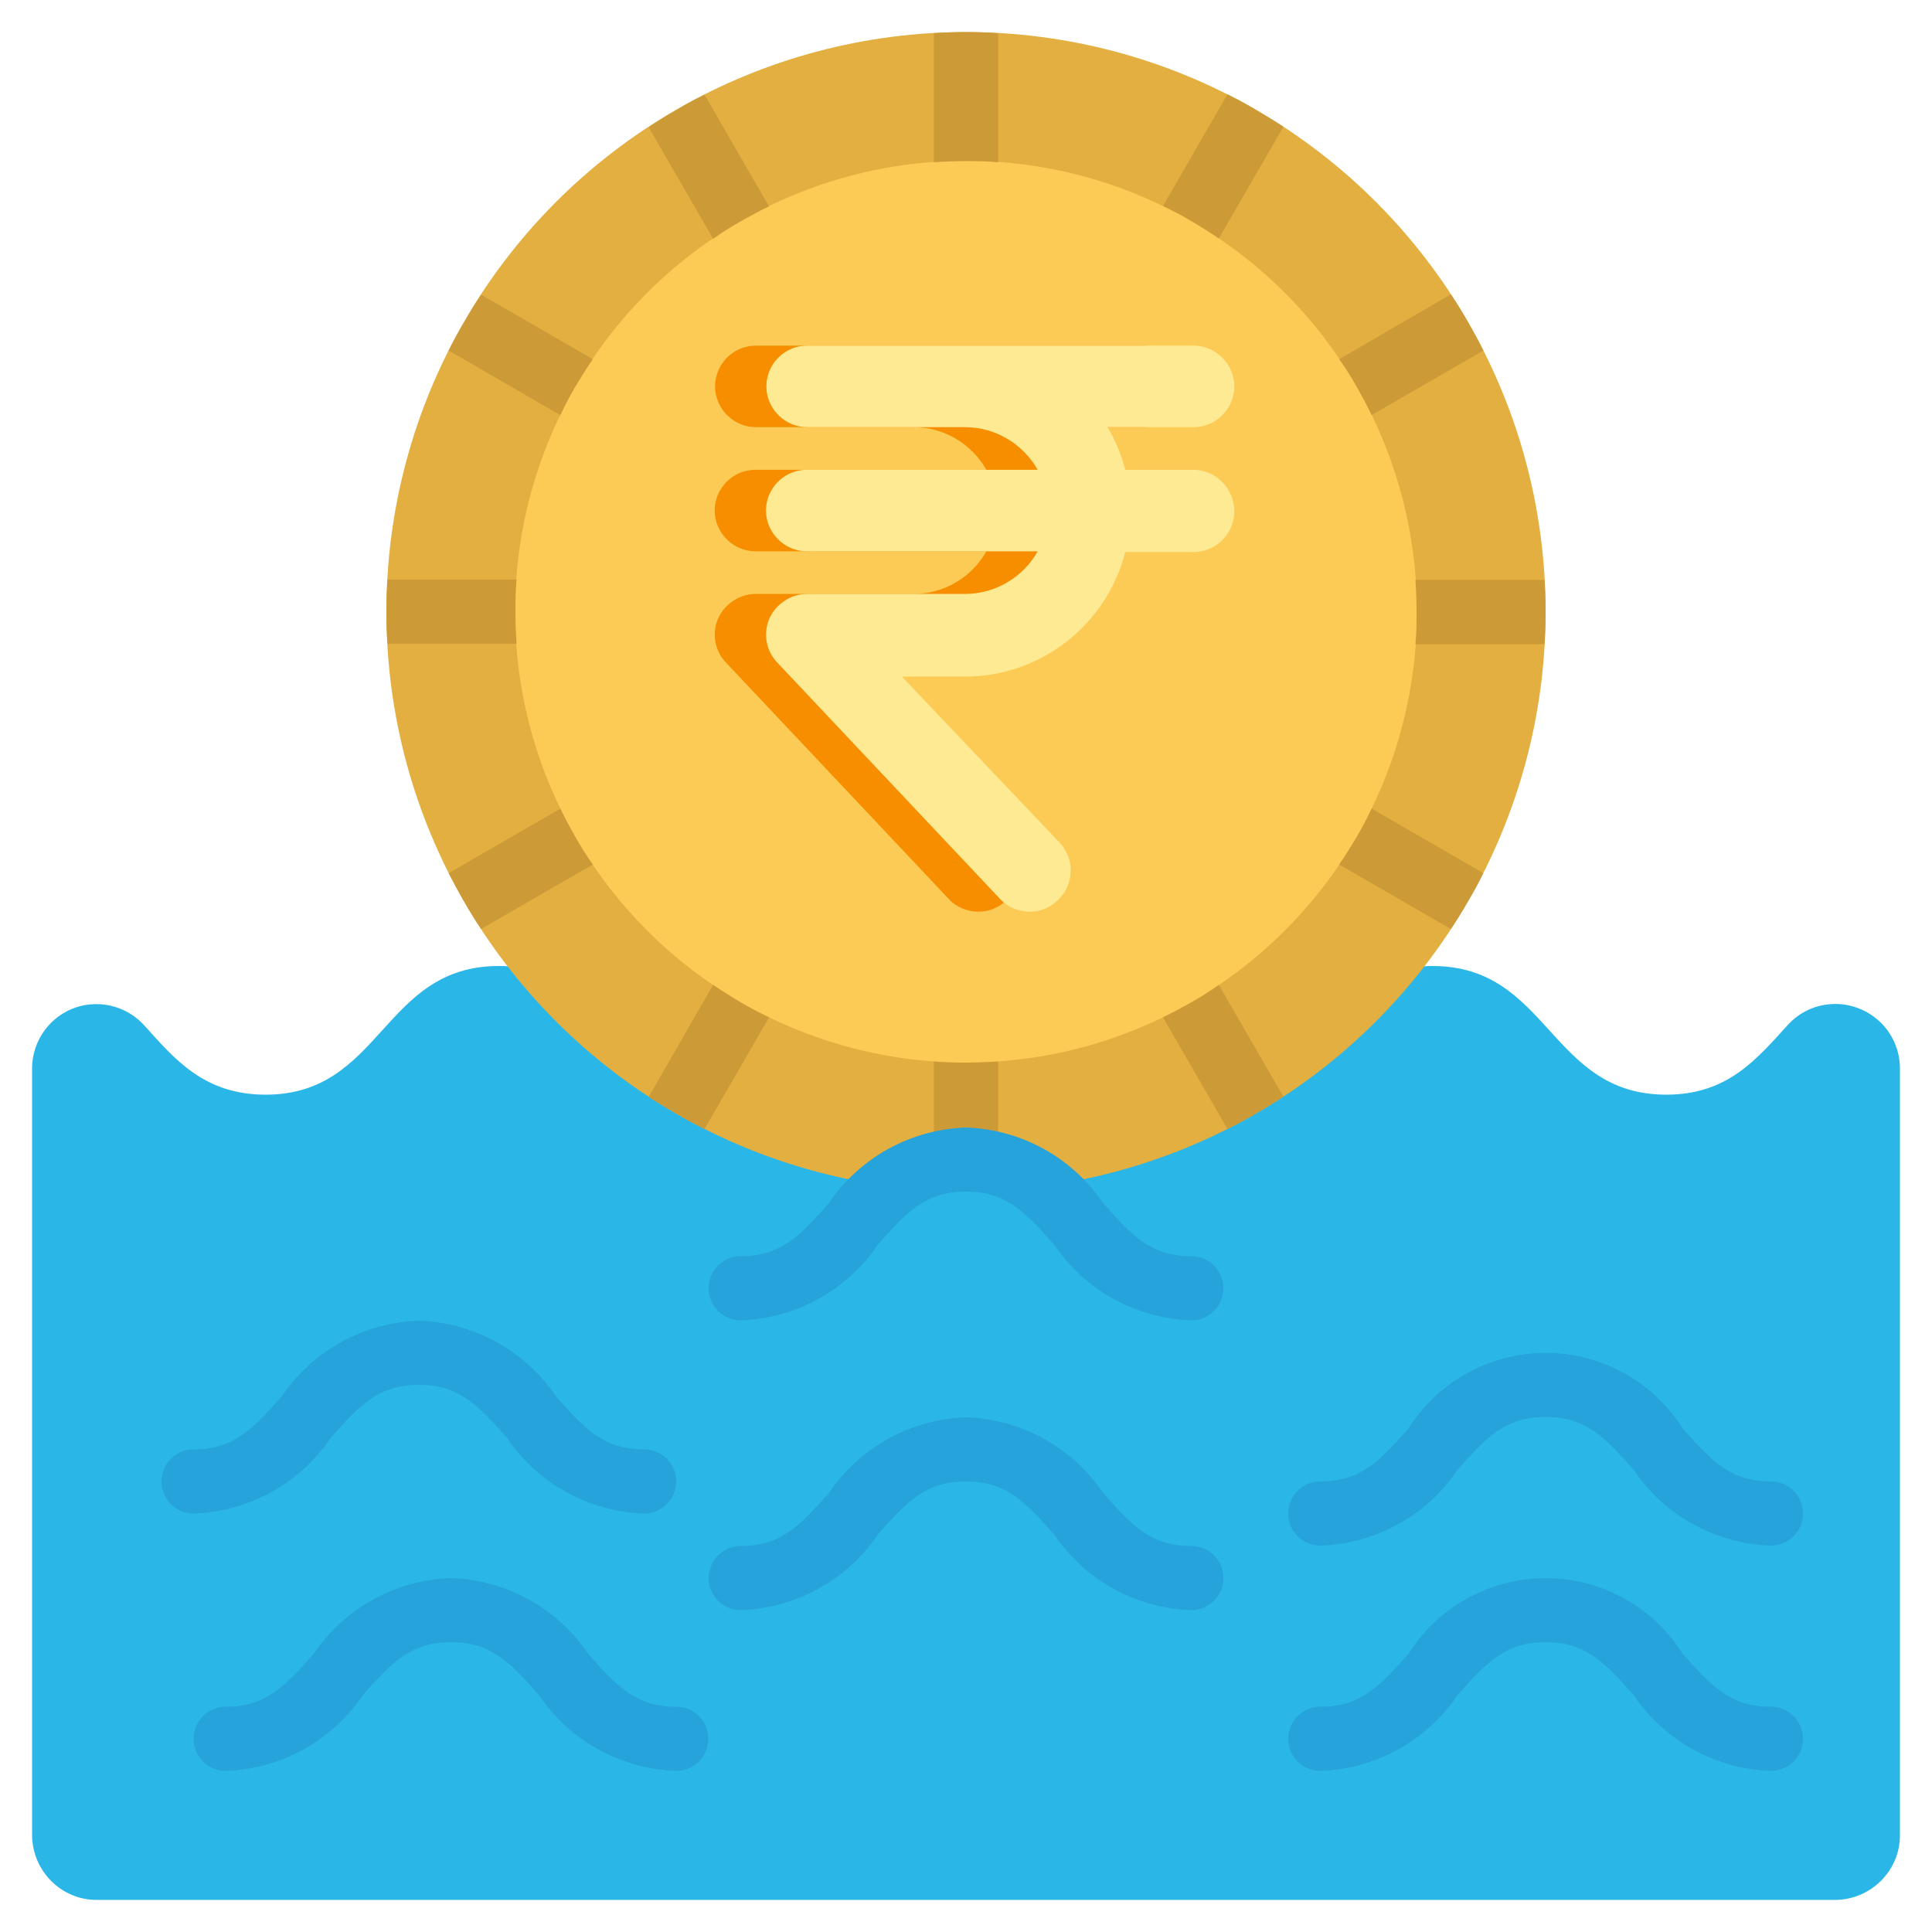 <?xml version="1.0" encoding="utf-8"?>
<!-- Generator: Adobe Illustrator 24.1.2, SVG Export Plug-In . SVG Version: 6.00 Build 0)  -->
<svg version="1.1" id="Icons" xmlns="http://www.w3.org/2000/svg" xmlns:xlink="http://www.w3.org/1999/xlink" x="0px" y="0px"
	 viewBox="0 0 512 512" style="enable-background:new 0 0 512 512;" xml:space="preserve">
<style type="text/css">
	.st0{fill:#2BB6E8;}
	.st1{fill:#E2AF40;}
	.st2{fill:#FCCB55;}
	.st3{fill:#CC9A37;}
	.st4{fill:#25A3DA;}
	.st5{fill:#F68E00;}
	.st6{fill:#FFEA94;}
</style>
<path class="st0" d="M377.4,256.1c0.7-0.1,1.5-0.1,2.2-0.1c31,0,31,34.1,62,34.1c16.3,0,24-9.5,32.2-18.5c6.4-7,17.2-7.4,24.2-1
	c3.5,3.2,5.5,7.8,5.5,12.5v203.3c0,9.4-7.7,17-17.1,17.1H25.6c-9.4,0-17-7.7-17.1-17.1V283.2c0-9.4,7.6-17.1,17-17.1
	c4.8,0,9.4,2,12.7,5.6c8.1,9,15.9,18.4,32.2,18.4c30.9,0,30.9-34.1,61.8-34.1c0.8,0,1.6,0,2.4,0.1L377.4,256.1z"/>
<circle class="st1" cx="256" cy="162.1" r="153.6"/>
<circle class="st2" cx="256" cy="162.1" r="119.5"/>
<g>
	<path class="st3" d="M264.5,8.8V43c-2.8-0.3-5.6-0.3-8.5-0.3c-2.9,0-5.7,0.1-8.5,0.3V8.8c2.8-0.2,5.7-0.3,8.5-0.3
		C258.8,8.5,261.7,8.6,264.5,8.8z"/>
	<path class="st3" d="M186.7,25.1l17.1,29.6c-2.6,1.2-5.1,2.6-7.6,4c-2.5,1.4-4.9,2.9-7.2,4.6l-17.1-29.6c2.4-1.6,4.8-3.1,7.3-4.5
		C181.6,27.7,184.2,26.3,186.7,25.1z"/>
	<path class="st3" d="M127.5,78.1l29.6,17.1c-1.6,2.3-3.1,4.7-4.6,7.2s-2.8,5-4,7.6l-29.6-17.1c1.3-2.6,2.6-5.1,4.1-7.5
		C124.4,83,125.9,80.4,127.5,78.1z"/>
	<path class="st3" d="M102.7,153.6h34.2c-0.3,2.8-0.3,5.6-0.3,8.5s0.1,5.7,0.3,8.5h-34.2c-0.2-2.8-0.3-5.7-0.3-8.5
		S102.5,156.4,102.7,153.6z"/>
	<path class="st3" d="M118.9,231.4l29.6-17.1c1.2,2.6,2.6,5.1,4,7.6s2.9,4.9,4.6,7.2l-29.6,17.1c-1.6-2.4-3.1-4.8-4.5-7.3
		C121.6,236.5,120.2,233.9,118.9,231.4z"/>
	<path class="st3" d="M171.9,290.7L189,261c2.3,1.6,4.7,3.1,7.2,4.6c2.5,1.5,5,2.8,7.6,4l-17.1,29.6c-2.6-1.3-5.1-2.6-7.5-4.1
		C176.8,293.7,174.3,292.2,171.9,290.7z"/>
	<path class="st3" d="M247.5,315.5v-34.2c2.8,0.3,5.6,0.3,8.5,0.3c2.9,0,5.7-0.1,8.5-0.3v34.2c-2.8,0.2-5.7,0.3-8.5,0.3
		C253.2,315.7,250.3,315.6,247.5,315.5z"/>
	<path class="st3" d="M325.3,299.2l-17.1-29.6c2.6-1.2,5.1-2.6,7.6-4s4.9-2.9,7.2-4.6l17.1,29.6c-2.4,1.6-4.8,3.1-7.3,4.5
		C330.4,296.6,327.8,297.9,325.3,299.2z"/>
	<path class="st3" d="M384.5,246.2l-29.6-17.1c1.6-2.3,3.1-4.7,4.6-7.2s2.8-5,4-7.6l29.6,17.1c-1.3,2.6-2.6,5.1-4.1,7.5
		C387.6,241.4,386.1,243.8,384.5,246.2z"/>
	<path class="st3" d="M409.3,170.7h-34.2c0.3-2.8,0.3-5.6,0.3-8.5s-0.1-5.7-0.3-8.5h34.2c0.2,2.8,0.3,5.7,0.3,8.5
		S409.5,167.9,409.3,170.7z"/>
	<path class="st3" d="M393.1,92.9l-29.6,17.1c-1.2-2.6-2.6-5.1-4-7.6c-1.4-2.5-2.9-4.9-4.6-7.2L384.5,78c1.6,2.4,3.1,4.8,4.5,7.3
		C390.4,87.7,391.8,90.3,393.1,92.9z"/>
	<path class="st3" d="M340.1,33.6L323,63.2c-2.3-1.6-4.7-3.1-7.2-4.6c-2.5-1.5-5-2.8-7.6-4l17.1-29.6c2.6,1.3,5.1,2.6,7.5,4.1
		C335.2,30.5,337.7,32,340.1,33.6z"/>
</g>
<path class="st4" d="M170.7,401.1c-14.6-0.5-28.1-7.9-36.3-20c-7.9-9-12.9-14.1-23.4-14.1s-15.5,5.1-23.4,14.1
	c-8.2,12.1-21.7,19.5-36.3,20c-4.7,0-8.5-3.8-8.5-8.5c0-4.7,3.8-8.5,8.5-8.5c10.5,0,15.5-5.1,23.4-14.1c8.2-12.1,21.7-19.5,36.3-20
	c14.6,0.5,28.1,7.9,36.3,20c7.9,9,12.9,14.1,23.4,14.1c4.7,0,8.5,3.8,8.5,8.5C179.2,397.2,175.4,401.1,170.7,401.1z"/>
<path class="st4" d="M315.7,426.7c-14.6-0.5-28.1-7.9-36.3-20c-7.9-9-12.9-14.1-23.4-14.1c-10.5,0-15.5,5.1-23.4,14.1
	c-8.2,12.1-21.7,19.5-36.3,20c-4.7,0-8.5-3.8-8.5-8.5c0-4.7,3.8-8.5,8.5-8.5c10.5,0,15.5-5.1,23.4-14.1c8.2-12.1,21.7-19.5,36.3-20
	c14.6,0.5,28.1,7.9,36.3,20c7.9,9,12.9,14.1,23.4,14.1c4.7,0,8.5,3.8,8.5,8.5C324.3,422.8,320.4,426.7,315.7,426.7L315.7,426.7z"/>
<path class="st4" d="M315.7,349.9c-14.6-0.5-28.1-7.9-36.3-20c-7.9-9-12.9-14.1-23.4-14.1c-10.5,0-15.5,5.1-23.4,14.1
	c-8.2,12.1-21.7,19.5-36.3,20c-4.7,0-8.5-3.8-8.5-8.5s3.8-8.5,8.5-8.5c10.5,0,15.5-5.1,23.4-14.1c8.2-12.1,21.7-19.5,36.3-20
	c14.6,0.5,28.1,7.9,36.3,20c7.9,9,12.9,14.1,23.4,14.1c4.7,0,8.5,3.8,8.5,8.5S320.4,349.9,315.7,349.9L315.7,349.9z"/>
<path class="st4" d="M469.3,409.6c-14.6-0.5-28.1-7.9-36.3-20c-7.9-9-12.9-14.1-23.4-14.1c-10.5,0-15.5,5.1-23.4,14.1
	c-8.2,12.1-21.7,19.5-36.3,20c-4.7,0-8.5-3.8-8.5-8.5s3.8-8.5,8.5-8.5c10.5,0,15.5-5.1,23.4-14.1c12.7-20,39.2-26,59.3-13.3
	c5.4,3.4,9.9,8,13.3,13.3c7.9,9,12.9,14.1,23.4,14.1c4.7,0,8.5,3.8,8.5,8.5S474,409.6,469.3,409.6L469.3,409.6z"/>
<path class="st4" d="M469.3,469.3c-14.6-0.5-28.1-7.9-36.3-20c-7.9-9-12.9-14.1-23.4-14.1c-10.5,0-15.5,5.1-23.4,14.1
	c-8.2,12.1-21.7,19.5-36.3,20c-4.7,0-8.5-3.8-8.5-8.5s3.8-8.5,8.5-8.5c10.5,0,15.5-5.1,23.4-14.1c12.7-20,39.2-26,59.3-13.3
	c5.4,3.4,9.9,8,13.3,13.3c7.9,9,12.9,14.1,23.4,14.1c4.7,0,8.5,3.8,8.5,8.5S474,469.3,469.3,469.3L469.3,469.3z"/>
<path class="st4" d="M179.2,469.3c-14.6-0.5-28.1-7.9-36.3-20c-7.9-9-12.9-14.1-23.4-14.1s-15.5,5.1-23.4,14.1
	c-8.2,12.1-21.7,19.5-36.3,20c-4.7,0-8.5-3.8-8.5-8.5s3.8-8.5,8.5-8.5c10.5,0,15.5-5.1,23.4-14.1c8.2-12.1,21.7-19.5,36.3-20
	c14.6,0.5,28.1,7.9,36.3,20c7.9,9,12.9,14.1,23.4,14.1c4.7,0,8.5,3.8,8.5,8.5S183.9,469.3,179.2,469.3z"/>
<path class="st5" d="M302.7,124.5h-18.1c-1-4-2.6-7.8-4.7-11.3h22.8c6,0,10.8-4.9,10.8-10.8s-4.9-10.8-10.8-10.8h-60.6h-41.8
	c-6,0-10.8,4.9-10.8,10.8s4.9,10.8,10.8,10.8h41.8c8.3,0,15.5,4.6,19.3,11.3h-61.2c-6,0-10.8,4.9-10.8,10.8s4.9,10.8,10.8,10.8h61.2
	c-3.8,6.8-11.1,11.3-19.3,11.3h-41.8c-4.3,0-8.2,2.6-10,6.5c-1.7,4-0.9,8.6,2.1,11.7l59,62.6c2.1,2.3,5,3.4,7.9,3.4
	c2.7,0,5.3-1,7.4-3c4.4-4.1,4.6-11,0.5-15.3l-41.7-44.3h16.7c20.5,0,37.7-14.1,42.5-33h18.1c6,0,10.8-4.9,10.8-10.8
	S308.7,124.5,302.7,124.5z"/>
<path class="st6" d="M316.3,124.5h-18.1c-1-4-2.6-7.8-4.7-11.3h22.8c6,0,10.8-4.9,10.8-10.8s-4.9-10.8-10.8-10.8h-60.6h-41.8
	c-6,0-10.8,4.9-10.8,10.8s4.9,10.8,10.8,10.8h41.8c8.3,0,15.5,4.6,19.3,11.3h-61.2c-6,0-10.8,4.9-10.8,10.8s4.9,10.8,10.8,10.8H275
	c-3.8,6.8-11.1,11.3-19.3,11.3h-41.8c-4.3,0-8.2,2.6-10,6.5c-1.7,4-0.9,8.6,2.1,11.7l59,62.6c2.1,2.3,5,3.4,7.9,3.4
	c2.7,0,5.3-1,7.4-3c4.4-4.1,4.6-11,0.5-15.3L239,179.3h16.7c20.5,0,37.7-14.1,42.5-33h18.1c6,0,10.8-4.9,10.8-10.8
	S322.3,124.5,316.3,124.5z"/>
</svg>
